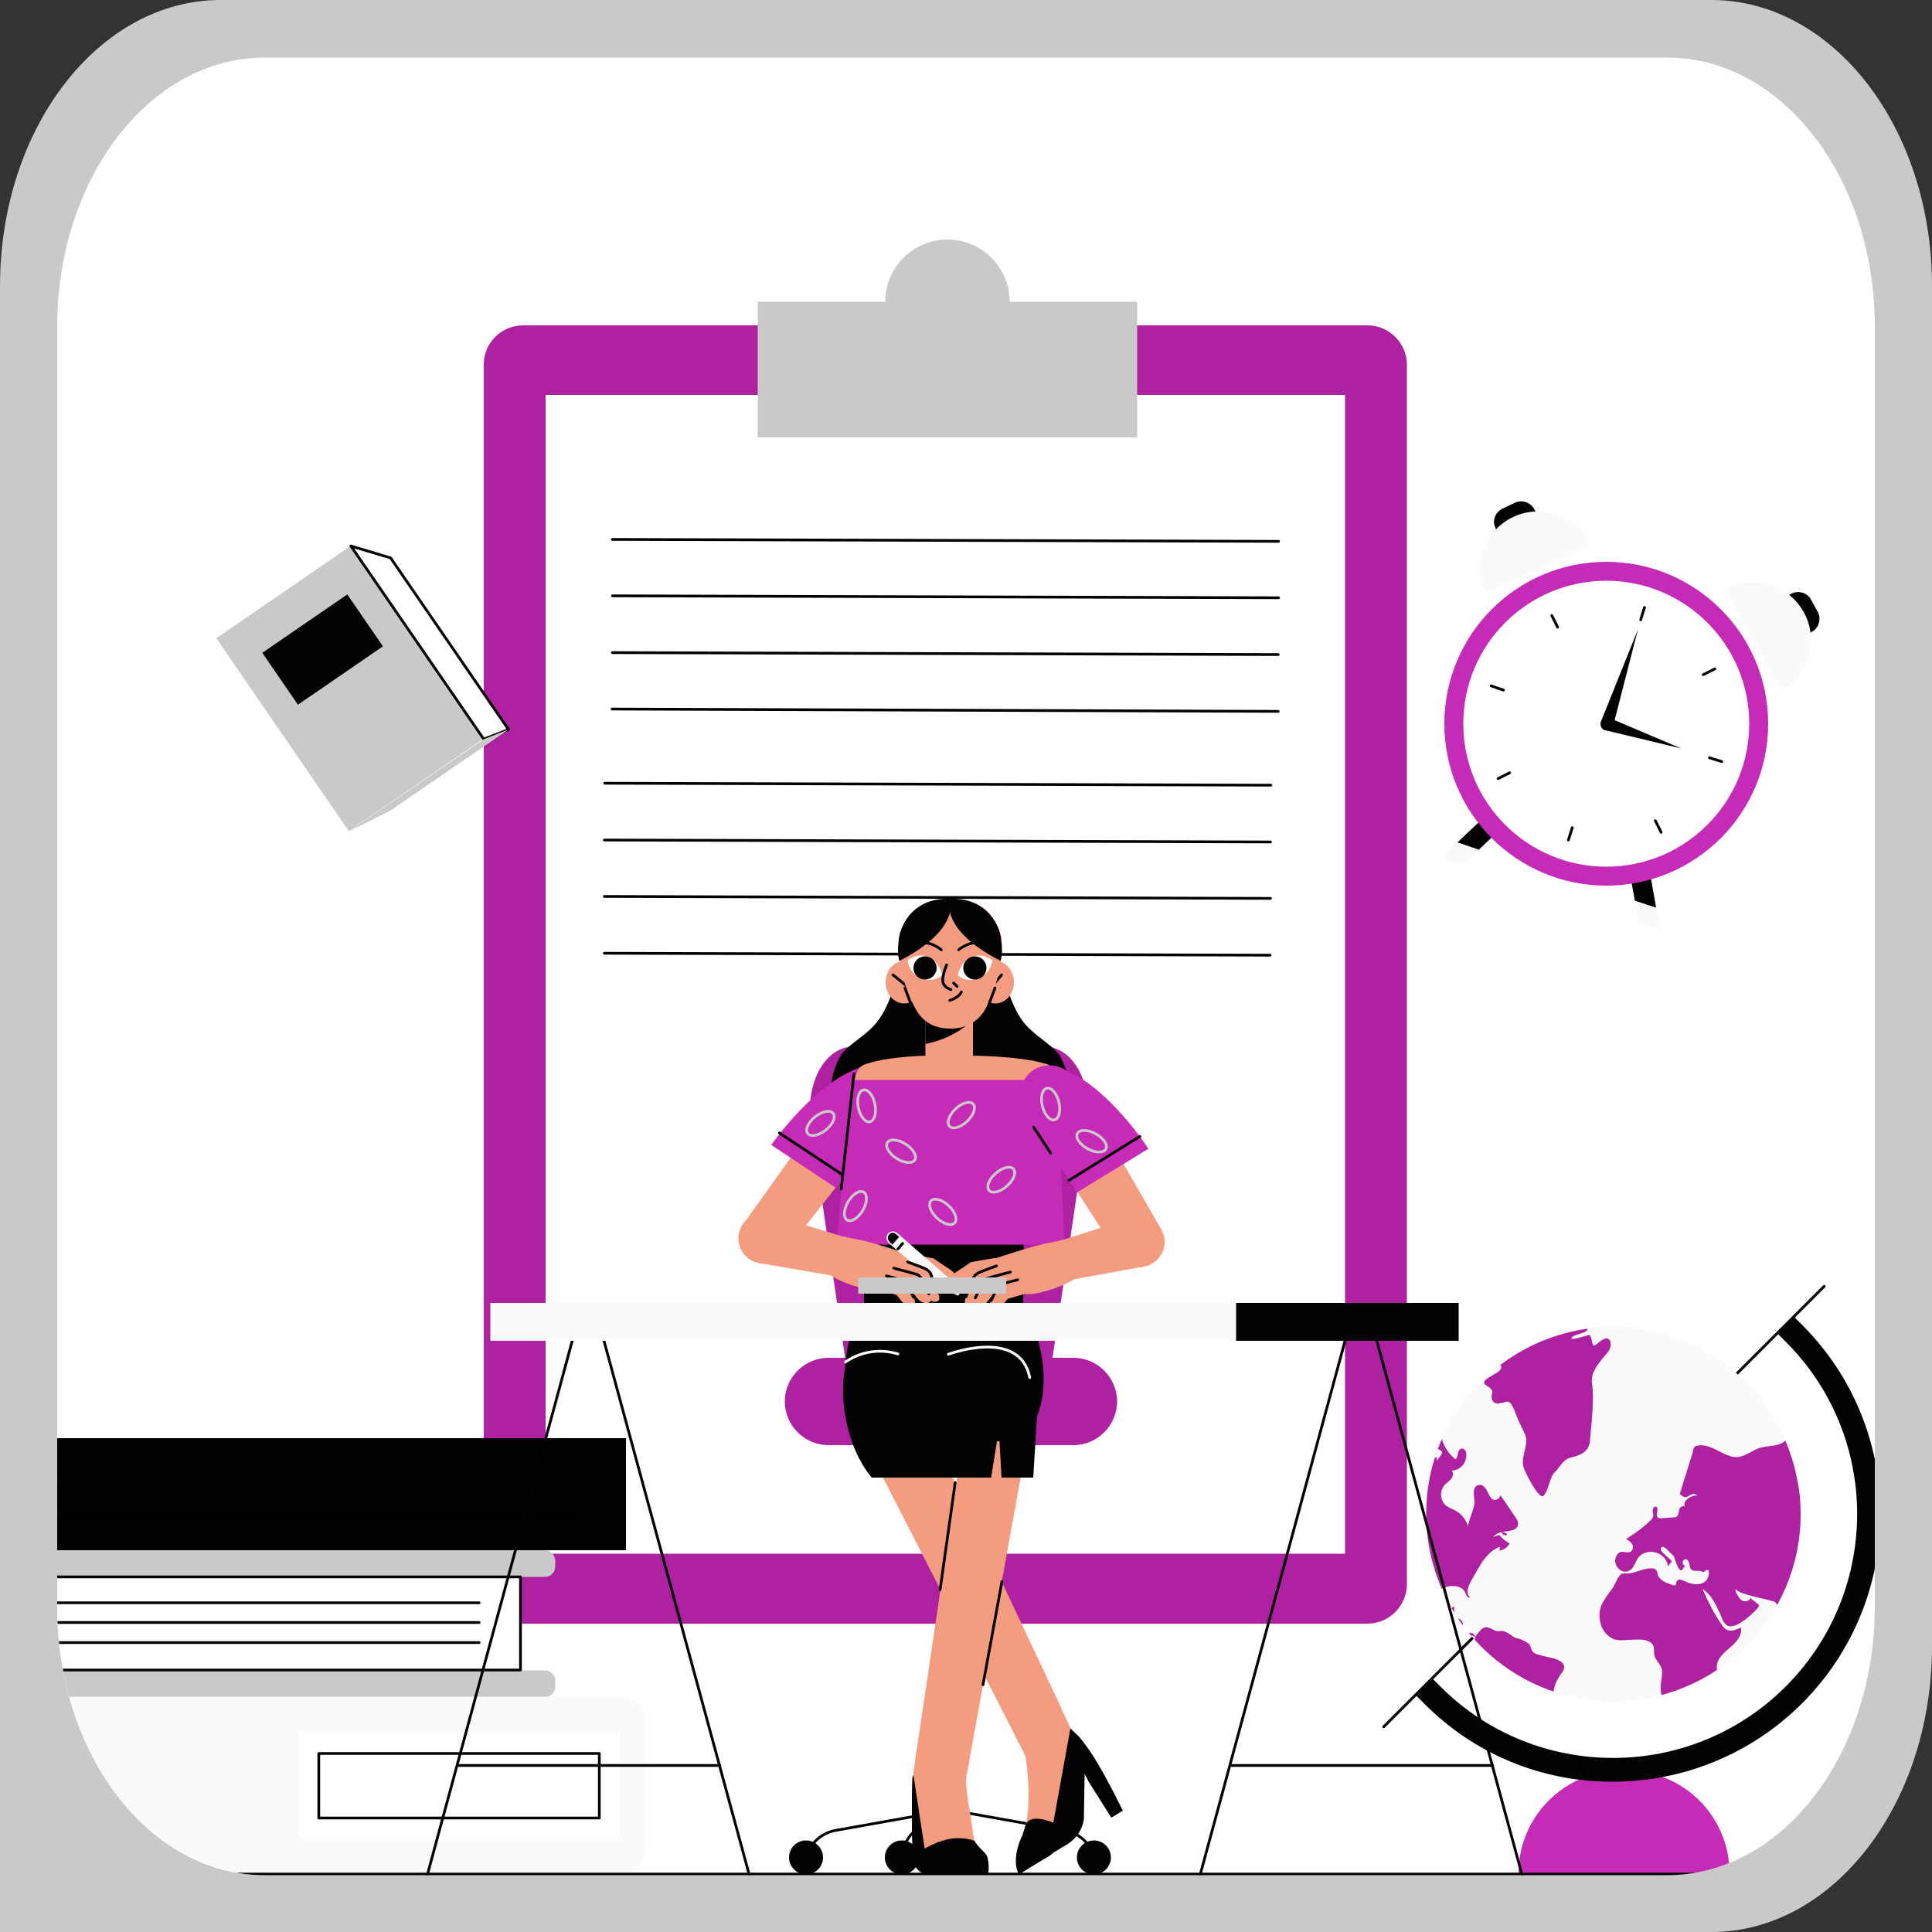 <?xml version="1.0" encoding="utf-8"?>
<!-- Generator: Adobe Illustrator 28.0.0, SVG Export Plug-In . SVG Version: 6.00 Build 0)  -->
<svg version="1.1" id="Layer_1" xmlns="http://www.w3.org/2000/svg" xmlns:xlink="http://www.w3.org/1999/xlink" x="0px" y="0px"
	 viewBox="0 0 500 500" style="enable-background:new 0 0 500 500;" xml:space="preserve">
<rect x="0" y="0" width="500" height="500" fill="#333333" stroke="none"/>
<style type="text/css">
	.st0{fill:#C9C9C9;}
	.st1{fill:#FFFFFF;}
	.st2{fill:none;stroke:#020202;stroke-width:1.7;stroke-linecap:round;stroke-linejoin:round;}
	.st3{clip-path:url(#SVGID_00000090263088733644751320000014621676132256405677_);}
	.st4{fill:#AE21A0;}
	.st5{fill:none;stroke:#020202;stroke-width:0.705;stroke-linecap:round;stroke-linejoin:round;}
	.st6{fill:#FFFFFF;stroke:#020202;stroke-width:0.705;stroke-linecap:round;stroke-linejoin:round;}
	.st7{fill:#FAFAFA;}
	.st8{fill:#020202;}
	.st9{fill:#F49C80;}
	.st10{fill:none;stroke:#FAFAFA;stroke-width:0.705;stroke-linecap:round;stroke-linejoin:round;}
	.st11{fill:#C52BB6;}
	.st12{fill:none;stroke:#C9C9C9;stroke-width:0.705;stroke-linecap:round;stroke-linejoin:round;}
	.st13{fill:none;}
	.st14{fill:#FAFAFA;stroke:#FAFAFA;stroke-width:0.705;stroke-linecap:round;stroke-linejoin:round;}
	.st15{clip-path:url(#SVGID_00000182488413695470042210000017835532099071120059_);}
</style>
<g>
	<path class="st0" d="M442.9,0H57.1C25.6,0,0,33.1,0,74v426h442.9c31.5,0,57.1-33.1,57.1-74V74C500,33.1,474.4,0,442.9,0z"/>
	<path class="st1" d="M431.5,14.9H68.5c-29.7,0-53.7,31.2-53.7,69.6v331.2c0,38.5,24,69.6,53.7,69.6h363c29.7,0,53.7-31.2,53.7-69.6
		V84.5C485.2,46.1,461.2,14.9,431.5,14.9z"/>
</g>
<path class="st1" d="M0,114.3"/>
<path class="st2" d="M0,114.3"/>
<path class="st1" d="M-638.9-399.1"/>
<path class="st2" d="M-638.9-399.1"/>
<g>
	<defs>
		<path id="SVGID_1_" d="M431.5,14.9H68.5c-29.7,0-53.7,31.2-53.7,69.6v331.2c0,38.5,24,69.6,53.7,69.6h363
			c29.7,0,53.7-31.2,53.7-69.6V84.5C485.2,46.1,461.2,14.9,431.5,14.9z"/>
	</defs>
	<clipPath id="SVGID_00000018959786098453550980000002864718775683557048_">
		<use xlink:href="#SVGID_1_"  style="overflow:visible;"/>
	</clipPath>
	<g style="clip-path:url(#SVGID_00000018959786098453550980000002864718775683557048_);">
		<g id="Clipboard">
			<path class="st4" d="M135.4,84.2h218.5c5.6,0,10.2,4.6,10.2,10.2V410c0,5.6-4.6,10.2-10.2,10.2H135.4c-5.6,0-10.2-4.6-10.2-10.2
				V94.3C125.2,88.7,129.8,84.2,135.4,84.2z"/>
			<rect x="141.2" y="102.2" class="st1" width="206.9" height="299.9"/>
			<rect x="196.1" y="78.1" class="st0" width="98.2" height="35.1"/>
			<circle class="st0" cx="245.2" cy="78.1" r="16.1"/>
		</g>
		<line class="st5" x1="156.5" y1="202.7" x2="328.9" y2="203.2"/>
		<line class="st5" x1="156.4" y1="217.4" x2="328.8" y2="217.9"/>
		<line class="st5" x1="156.4" y1="232" x2="328.8" y2="232.5"/>
		<line class="st5" x1="156.4" y1="246.7" x2="328.7" y2="247.2"/>
		<line class="st5" x1="158.5" y1="139.6" x2="330.9" y2="140.1"/>
		<line class="st5" x1="158.5" y1="154.2" x2="330.9" y2="154.7"/>
		<line class="st5" x1="158.5" y1="168.9" x2="330.8" y2="169.4"/>
		<line class="st5" x1="158.4" y1="183.5" x2="330.8" y2="184.1"/>
		<g id="barcode">
			<rect x="-33.8" y="372.2" width="195.8" height="29"/>
			<rect x="-21.4" y="382.8" class="st5" width="171.1" height="7.9"/>
			<path class="st0" d="M143.7,403.9v1.5c0,1.5-1.2,2.7-2.7,2.7H-30.8c-1.5,0-2.7-1.2-2.7-2.7v-1.5c0-1.5,1.2-2.7,2.7-2.7H141
				C142.4,401.2,143.7,402.4,143.7,403.9z"/>
			<path class="st0" d="M143.7,435v1.5c0,1.5-1.2,2.7-2.7,2.7H-30.8c-1.5,0-2.7-1.2-2.7-2.7V435c0-1.5,1.2-2.7,2.7-2.7H141
				C142.4,432.2,143.7,433.5,143.7,435z"/>
			<rect x="-24.5" y="408.1" class="st6" width="159.2" height="24.1"/>
			<line class="st5" x1="124" y1="414.8" x2="-12.7" y2="414.8"/>
			<line class="st5" x1="124" y1="419.9" x2="-12.7" y2="419.9"/>
			<line class="st5" x1="124" y1="425.1" x2="-12.7" y2="425.1"/>
			<path class="st7" d="M-50.8,479.1V445c0-3.2,2.6-5.9,5.9-5.9h205.8c3.2,0,5.9,2.6,5.9,5.9v34.1c0,3.2-2.6,5.9-5.9,5.9H-44.9
				C-48.2,485-50.8,482.4-50.8,479.1z"/>
			<rect x="77.3" y="448.2" class="st1" width="82.9" height="27.8"/>
			<rect x="82.5" y="453.8" class="st5" width="72.6" height="16.7"/>
		</g>
		<path class="st4" d="M214.4,351.4h63.4c6.2,0,11.3,5.1,11.3,11.3v0c0,6.2-5.1,11.3-11.3,11.3h-63.4c-6.2,0-11.3-5.1-11.3-11.3v0
			C203.1,356.5,208.2,351.4,214.4,351.4z"/>
		<path class="st4" d="M261.3,364.5h-31.4c-5.1,0-9.9-4.2-10.7-9.8l-9.3-63.3c-1.6-10.9,3.4-20.6,11.3-20.6H270
			c7.9,0,12.9,9.6,11.3,20.6l-9.4,63.3C271.1,360.3,266.4,364.5,261.3,364.5z"/>
		<line class="st5" x1="245.5" y1="367.2" x2="245.9" y2="468.2"/>
		<path class="st5" d="M208.1,483.5L208.1,483.5c0-4.8,3.5-9,8.2-9.8l30.2-5.4"/>
		<path class="st5" d="M283.7,483.5L283.7,483.5c0-4.8-3.5-9-8.2-9.8l-30.2-5.4"/>
		<path class="st5" d="M233.4,483.5v-2.3c0-3.7,2.1-7.1,5.4-8.8l7.8-4.1"/>
		<circle class="st8" cx="208.6" cy="480.7" r="4.4"/>
		<circle class="st8" cx="233.4" cy="480.7" r="4.4"/>
		<circle class="st8" cx="283.1" cy="480.7" r="4.4"/>
		<g id="Artwork_508">
			<path class="st8" d="M274.6,273.8c-1.5-2.9-5.4-4.7-8.8-8.2c-3.7-3.9-5.3-10.6-5.3-10.6c-0.9-7.2-7.8-10.4-14.3-10.6l0,0h-0.3
				h-0.2l0,0c-6.5,0.3-13.4,3.4-14.3,10.6c0,0-1.6,6.7-5.4,10.6c-3.4,3.5-7.4,5.3-8.8,8.2c-6.2,12.2,3.2,18.9,10.2,20.2
				c5,0.9,11.4,1.4,18.6,1.3c7.1,0.1,13.5-0.4,18.6-1.3C271.4,292.8,280.9,286,274.6,273.8z"/>
			<circle id="C" class="st9" cx="245.7" cy="273.6" r="6.1"/>
			<rect x="239.5" y="258.1" class="st9" width="12.3" height="15.5"/>
			<path class="st8" d="M251.8,263.8c0,0-3.8,4.6-12.3,6.4v-12.1h12.3V263.8z"/>
			<ellipse class="st9" cx="257.6" cy="254.2" rx="4.8" ry="5.5"/>
			<line class="st5" x1="259.2" y1="252.3" x2="256.3" y2="255.7"/>
			<ellipse class="st9" cx="234" cy="254.2" rx="4.8" ry="5.5"/>
			<line class="st5" x1="231.1" y1="252.3" x2="235.3" y2="255.7"/>
			<path class="st9" d="M259.3,246.2c0,0,0,0.2,0,0.6c-0.1,0.7-0.2,1.3-0.3,1.9c-0.2,0.9-0.4,1.9-0.6,3.1c-0.4,2.8-2.2,7-3.2,9
				c-1.7,3.2-4.7,5.4-9.2,5.4c-4.7,0-7.5-2.1-9.2-5.4c-1.1-2-2.9-6.3-3.3-9c-0.3-2.2-0.8-4.1-0.9-5c0-0.4,0-0.6,0-0.6
				c0-1.2,0.1-2.5,0.3-3.7c0.1-0.6,0.3-1.3,0.5-1.9c0.8-2,3.6-8.2,12.6-8c9.1-0.2,11.8,6,12.6,8c0.2,0.6,0.4,1.2,0.5,1.9
				C259.2,243.7,259.3,245,259.3,246.2z"/>
			<path class="st8" d="M259.3,246.2c0,0,0,0.2,0,0.6c-0.1,0.7-0.2,1.3-0.3,1.9c-16.4-8.4-13.1-16.1-13.1-16.1
				c9.1-0.2,11.8,6,12.6,8c0.2,0.6,0.4,1.2,0.5,1.9C259.2,243.7,259.3,245,259.3,246.2z"/>
			<path class="st8" d="M232.4,246.2c0,0,0,0.2,0,0.6c0.1,0.7,0.2,1.3,0.3,1.9c16.4-8.4,13.1-16.1,13.1-16.1c-9.1-0.2-11.8,6-12.6,8
				c-0.2,0.6-0.4,1.2-0.5,1.9C232.5,243.7,232.4,245,232.4,246.2z"/>
			<line class="st5" x1="235.7" y1="259.7" x2="234.2" y2="255.7"/>
			<line class="st5" x1="256" y1="259.7" x2="257.5" y2="255.7"/>
			<path class="st5" d="M245.8,258.9c0,0,2.4-0.7,3-2.2"/>
			<path class="st1" d="M247.9,252.4c0,0,0.5-3.4,3.4-4.7s5.5,0.8,5.5,0.8s-0.2,3.4-3.5,4.6C251.5,254,249.4,253.7,247.9,252.4z"/>
			<circle class="st8" cx="252.3" cy="250.5" r="3"/>
			<path class="st1" d="M243.8,252.4c0,0-0.5-3.4-3.4-4.7s-5.5,0.8-5.5,0.8s0.2,3.4,3.5,4.6C240.2,254,242.3,253.7,243.8,252.4z"/>
			<circle class="st8" cx="239.4" cy="250.5" r="3"/>
			<path class="st5" d="M245,249.7c0,0-1.2,2.7-1,4.3s2.1,2.1,2.1,2.1"/>
			<line class="st5" x1="246.8" y1="254.4" x2="247.7" y2="255.3"/>
			<path class="st5" d="M248.1,245.8c0,0,4.5-3.9,8.6-0.4"/>
			<path class="st5" d="M243.6,245.8c0,0-4.5-3.9-8.6-0.4"/>
		</g>
		<circle id="dqw" class="st9" cx="271.1" cy="450.7" r="6.8"/>
		<polygon class="st9" points="221.2,368.1 261.3,446.4 263.1,450 265.3,454.2 277.5,448.3 275.5,444 273.9,440.4 236.3,360.8 		"/>
		<circle id="C-2" class="st9" cx="228.8" cy="364.5" r="8.4"/>
		<circle id="C-3" class="st9" cx="271.1" cy="450.7" r="6.8"/>
		<path class="st9" d="M265.4,454.5l11.6-7.1l-1,27c-6.3-2.5-10.4-2.1-10.6-1.8C267.2,465.2,265.4,454.5,265.4,454.5z"/>
		<path class="st8" d="M283.2,454.9c-1.2-1.9-2.5-3.7-3.9-5.4l-2.3-2.2v0.1l-4.4,24.3c-6.3-2.5-7,0.3-7.2,0.6l0,0
			c-0.2,0.8-0.4,1.5-0.7,2.2l6.7,5.7l4.8-2.9c2.3-1.4,3.9-3.8,4.3-6.4l0.2-11.8l1.1,2.1l5.8,9.2l3-1.8
			C290.6,468.7,286.8,460.7,283.2,454.9z"/>
		<path class="st8" d="M271.5,480.3l-7.8,4.8c0,0-2.4-3.5,1.1-10.6L271.5,480.3z"/>
		<circle id="C-4" class="st8" cx="269" cy="476.5" r="4.6"/>
		<circle id="dwdq" class="st9" cx="243.2" cy="459.6" r="6.8"/>
		<polygon class="st9" points="267.1,366.1 251.4,452.6 250.7,456.6 249.8,461.2 236.4,459.1 237,454.4 237.6,450.5 250.5,363.5 		
			"/>
		<circle id="C-5" class="st9" cx="258.8" cy="364.8" r="8.4"/>
		<line class="st5" x1="243.3" y1="411.4" x2="247.2" y2="383.7"/>
		<line class="st5" x1="259.3" y1="409.3" x2="254.4" y2="436"/>
		<circle id="C-6" class="st9" cx="243.2" cy="459.6" r="6.8"/>
		<path class="st9" d="M236.3,459.8l13.6-0.4c0.1,3.1,0.5,6.3,1.1,9.4c0,0,1,7.1,1.2,7.7c-8.1-0.1-13.4,3.6-13.4,3.6L236.3,459.8"/>
		<path class="st8" d="M255.7,485.1h-15.3c-1.7,0-3.2-1-3.7-2.6c-0.7-2.1-0.7-7.1-0.7-14c0-4.6,0-5.4,0.1-8.1c0-0.4,0.1-0.7,0.3-1
			l0,0l2.9,19c4-2.2,8.1-3.6,12.9-2c0.8,1.6,2.9,3,3.3,4.1C255.9,482,256,483.6,255.7,485.1z"/>
		<circle id="C-7" class="st8" cx="244.3" cy="338.8" r="20.6"/>
		<path class="st8" d="M223.7,337.6h41.2c0,0,8.8,14.9,3.5,29c-1.3,3.5-4.1,6.5-6.5,6.4h-33.7c-2.4,0-7.1,1.7-8.7-6.3
			C217.9,359,217.8,346.8,223.7,337.6z"/>
		<path class="st8" d="M218.6,354.7c-1.3,6.9,0.2,19.5,7,27.7h30.9l2-12.4l0.7,12.4h8.2l1.7-27.7H218.6z"/>
		<path class="st10" d="M245.4,350.5c0,0,18.5-7,21.1,6"/>
		<path class="st10" d="M218.8,352.5c4-2.8,9-3.5,13.6-2.1"/>
		<polygon class="st9" points="231.9,287.5 203.4,323.7 193,315.9 219.8,278.4 		"/>
		<circle id="C-8" class="st11" cx="225.9" cy="283" r="7.6"/>
		<path class="st11" d="M216.3,307.4l-16.7-11.1c0.5-0.7,10.8-15.3,22.1-19.7l10.9,9.7L216.3,307.4z"/>
		<line class="st5" x1="201.7" y1="293.2" x2="218.6" y2="304.4"/>
		
			<ellipse id="C-9" transform="matrix(0.783 -0.622 0.622 0.783 -134.835 195.013)" class="st12" cx="212.3" cy="290.9" rx="4.2" ry="2.2"/>
		<polygon class="st8" points="264.8,337.4 265,313.9 223.6,313.9 223.6,337.4 		"/>
		<circle id="C-10" class="st13" cx="244.3" cy="338.8" r="20.6"/>
		<path class="st11" d="M275.5,322.1h-59l3.4-39.9c0-0.9,0.3-1.9,0.7-2.7c0.8-1.8,2.4-3.2,4.3-3.9c6.1-2,37.6-2.4,44.5-0.3
			c2,0.6,3.2,2.3,3.8,4.2c0.3,0.9,0.4,1.8,0.5,2.7L275.5,322.1z"/>
		<line class="st5" x1="217.7" y1="307.7" x2="221" y2="277.9"/>
		<path class="st9" d="M273.2,279.5h-52c0.6-2.7,1.2-3.6,3.1-4.2c6.1-2,15.8-2.1,15.8-2.1H251c0,0,13.1,0,19.9,2.2
			C272.9,276,272.5,277.7,273.2,279.5z"/>
		<g id="C-11">
			
				<ellipse transform="matrix(0.508 -0.862 0.862 0.508 -160.017 344.263)" class="st12" cx="221.2" cy="312.1" rx="4.2" ry="2.2"/>
			
				<ellipse transform="matrix(0.537 -0.844 0.844 0.537 -143.402 334.705)" class="st12" cx="233.1" cy="297.9" rx="2.2" ry="4.2"/>
			
				<ellipse transform="matrix(0.726 -0.688 0.688 0.726 -130.257 250.247)" class="st12" cx="248.7" cy="288.5" rx="4.2" ry="2.2"/>
			
				<ellipse transform="matrix(0.682 -0.731 0.731 0.682 -151.719 278.191)" class="st12" cx="244.1" cy="313.6" rx="2.2" ry="4.2"/>
			
				<ellipse transform="matrix(0.75 -0.662 0.662 0.75 -137.293 247.718)" class="st12" cx="259" cy="305.4" rx="4.2" ry="2.2"/>
			
				<ellipse transform="matrix(0.98 -0.198 0.198 0.98 -52.138 49.919)" class="st12" cx="224.2" cy="286.4" rx="2.2" ry="4.2"/>
		</g>
		<polygon class="st9" points="278.2,279.4 300.6,318.3 289.3,324.7 265.2,287.3 		"/>
		<circle id="C-12" class="st11" cx="271.6" cy="283.3" r="7.6"/>
		<path class="st11" d="M278.7,308.6l18.5-11.3c-0.5-0.8-10.2-15.6-21.4-20.3l-11.3,9.6L278.7,308.6z"/>
		<line class="st5" x1="271.9" y1="298.4" x2="267.5" y2="291.7"/>
		<line class="st5" x1="295" y1="294.1" x2="276.6" y2="305.5"/>
		
			<ellipse id="C-13" transform="matrix(0.972 -0.237 0.237 0.972 -59.906 72.414)" class="st12" cx="271.7" cy="285.7" rx="2.2" ry="4.2"/>
		
			<ellipse id="C-14" transform="matrix(0.482 -0.876 0.876 0.482 -112.651 400.433)" class="st12" cx="282.6" cy="295.6" rx="2.2" ry="4.2"/>
		<polygon class="st9" points="198.6,314.1 218.4,320.1 215.8,330.2 196.6,326.9 		"/>
		<circle id="C-15" class="st9" cx="197.6" cy="320.5" r="6.5"/>
		<path class="st8" d="M238.8,331.7c-1.3,1.4-2.8,0.4-4.8-1.9c-0.3-0.3-0.5-0.5-0.7-0.7l3.1-2.7
			C238.1,328.3,239.7,330.7,238.8,331.7z"/>
		<circle id="C-16" class="st8" cx="234.8" cy="327.6" r="2.1"/>
		<circle id="C-17" class="st8" cx="230.9" cy="326.5" r="2.1"/>
		<path class="st8" d="M235.5,325.7l-1.3,3.9c-2.3-0.7-3.8-1.1-3.8-1.1l0.9-4C231.3,324.5,233.4,325,235.5,325.7z"/>
		<g id="C-18">
			<circle class="st9" cx="235.1" cy="326.6" r="2"/>
		</g>
		<path class="st9" d="M218.3,320c3.4,0.9,3.6,0.2,16.8,4.6c-0.3,0.7-0.4,0.9-0.7,1.6l-2.9,6.2c-0.4,0.8-1.2,1.3-2,1.4
			c-1.2,0.1-3.1,0.2-4.4,0c-4.4-0.8-8.7-2.6-10.6-4.1L218.3,320z"/>
		<circle id="C-19" class="st9" cx="216.9" cy="325.1" r="5.2"/>
		<g id="C-20">
			<circle class="st9" cx="240.9" cy="327.6" r="2"/>
		</g>
		<path class="st9" d="M245.8,328.5c0.3,0.2,1.7,1,1,2c-0.5,0.7-1.8,1-3.2,0.5c-0.7-0.3-3.4-1.4-3.5-1.5c0-0.1,1.9-3.5,1.9-3.5
			S244.6,327.7,245.8,328.5z"/>
		<g id="C-21">
			<circle class="st9" cx="235.1" cy="326.6" r="1.1"/>
		</g>
		<path class="st9" d="M240.6,329.6l-5.8-1l0.7-4c0,0,5.5,0.9,6.1,1.1L240.6,329.6z"/>
		<g id="pen">
			<path class="st14" d="M230.1,319.5c-0.5,0.5-0.4,1.4,0.1,1.9c0,0,0,0,0,0l13.5,11.7l1.7-2L232,319.4
				C231.4,318.9,230.6,318.9,230.1,319.5z"/>
			<path class="st8" d="M230.1,319.5c-0.5,0.5-0.4,1.4,0.1,1.9c0,0,0,0,0,0l0.8,0.7l1.7-2l-0.8-0.7
				C231.4,318.9,230.6,318.9,230.1,319.5z"/>
			<polygon class="st8" points="245.5,331.1 244.9,331.8 243.7,333.1 246,334.1 247.9,334.9 246.8,333.2 			"/>
			<polygon class="st14" points="246.8,333.2 246,334.1 247.9,334.9 			"/>
			<line class="st5" x1="232.4" y1="323.2" x2="233.6" y2="321.8"/>
		</g>
		<circle id="C-22" class="st9" cx="239" cy="330.4" r="2"/>
		<path class="st5" d="M240.4,331.8c0.8-0.8,0.8-2.1,0-2.8c-0.8-0.8-2.1-0.8-2.8,0"/>
		<path class="st9" d="M242.8,334.6c0.1,0.4,0.8,1.8-0.3,2.2c-0.9,0.3-2-0.2-2.9-1.5c-0.4-0.6-2.3-3.8-2.4-3.9l3.6-1.8
			C240.8,329.6,242.3,333.2,242.8,334.6z"/>
		<path class="st5" d="M240.8,329.6c0,0,1.5,3.6,2,5"/>
		<circle id="C-23" class="st9" cx="233" cy="328" r="2"/>
		<path class="st9" d="M238.2,332.2l-6-2.4l1.5-3.7c0,0,5.6,2.1,6.1,2.4L238.2,332.2z"/>
		<path class="st5" d="M234.9,326.6c0,0,4.4,1.6,4.9,1.9"/>
		<circle id="C-24" class="st9" cx="236.5" cy="331.7" r="2"/>
		<path class="st5" d="M238.1,333c0.7-0.8,0.6-2.1-0.2-2.8c-0.8-0.7-2.1-0.6-2.8,0.2c0,0-0.1,0.1-0.1,0.1"/>
		<path class="st9" d="M240.4,334.9c0.2,0.4,1,1.7,0,2.2c-0.8,0.4-2.1,0-3-1.1c-0.5-0.6-2.4-3-2.4-3l3.3-2.2
			C238.3,330.8,239.8,333.6,240.4,334.9z"/>
		<path class="st5" d="M238.3,330.8c0,0,1.5,2.8,2.1,4.1"/>
		<circle id="C-25" class="st9" cx="230.8" cy="330.2" r="2"/>
		<path class="st9" d="M236,333.7l-5.8-1.6l1-3.9c0,0,5.5,1.4,6.1,1.7L236,333.7z"/>
		<path class="st5" d="M231.3,328.2c0,0,5.5,1.4,6.1,1.7"/>
		<circle id="C-26" class="st9" cx="233.1" cy="333.3" r="2"/>
		<path class="st5" d="M234.7,334.6c0.6-0.9,0.4-2.2-0.5-2.8c-0.8-0.6-2-0.4-2.7,0.3"/>
		<path class="st9" d="M236.3,335.6c0.2,0.4,1,1.7,0,2.2c-0.8,0.4-2.1,0-3-1.1c-0.5-0.6-1.7-2.1-1.7-2.1l3.4-2.1
			C235,332.5,235.7,334.3,236.3,335.6z"/>
		<path class="st5" d="M235,332.6c0,0,0.7,1.8,1.4,3.1"/>
		<circle id="C-27" class="st9" cx="229" cy="332.2" r="2"/>
		<path class="st9" d="M232.6,335.3l-4.1-1.2l1-3.9c0,0,3.9,1,4.5,1.2L232.6,335.3z"/>
		<path class="st5" d="M229.4,330.2c0,0,3.9,1,4.5,1.2"/>
		<polygon class="st9" points="293.9,314.9 274,321.2 276.7,331.3 295.9,327.8 		"/>
		<circle id="C-28" class="st9" cx="294.9" cy="321.4" r="6.5"/>
		<path class="st8" d="M254,332.7c1.3,1.4,2.8,0.4,4.8-1.9c0.3-0.3,0.5-0.5,0.7-0.7l-3.1-2.7C254.7,329.3,253.1,331.7,254,332.7z"/>
		<circle id="C-29" class="st8" cx="258" cy="328.6" r="2.1"/>
		<circle id="C-30" class="st8" cx="261.9" cy="327.5" r="2.1"/>
		<path class="st8" d="M257.3,326.7l1.3,3.9c2.3-0.7,3.8-1.1,3.8-1.1l-0.9-4C261.5,325.5,259.4,326,257.3,326.7z"/>
		<g id="C-31">
			<circle class="st9" cx="257.7" cy="327.6" r="2"/>
		</g>
		<path class="st9" d="M274.6,321c-3.4,0.9-3.6,0.2-16.8,4.6c0.2,0.5,0.4,1.1,0.7,1.6l2.9,6.2c0.4,0.8,1.2,1.3,2,1.4
			c1.3,0.1,3.1,0.2,4.4,0c4.4-0.8,8.7-2.6,10.6-4.1L274.6,321z"/>
		<circle id="C-32" class="st9" cx="275.9" cy="326.1" r="5.2"/>
		<g id="C-33">
			<circle class="st9" cx="251.9" cy="328.6" r="2"/>
		</g>
		<path class="st9" d="M247,329.5c-0.3,0.2-1.7,1-1,2c0.5,0.7,1.8,1,3.2,0.5c0.7-0.3,3.4-1.4,3.5-1.5c0-0.1-1.9-3.5-1.9-3.5
			S248.2,328.7,247,329.5z"/>
		<g id="C-34">
			<circle class="st9" cx="257.7" cy="327.6" r="1.1"/>
		</g>
		<path class="st9" d="M252.2,330.6l5.8-1l-0.7-4c0,0-5.5,0.9-6.1,1.1L252.2,330.6z"/>
		<circle id="C-35" class="st9" cx="253.8" cy="331.3" r="2"/>
		<path class="st5" d="M252.4,332.8c-0.8-0.8-0.8-2.1,0-2.8c0.8-0.8,2.1-0.8,2.8,0"/>
		<path class="st9" d="M250,335.6c-0.1,0.4-0.8,1.8,0.3,2.2c0.9,0.3,2-0.2,2.9-1.5c0.4-0.6,2.3-3.8,2.4-3.9l-3.6-1.8
			C252,330.6,250.5,334.2,250,335.6z"/>
		<path class="st5" d="M252,330.6c0,0-1.5,3.6-2,5"/>
		<circle id="C-36" class="st9" cx="259.8" cy="329" r="2"/>
		<path class="st9" d="M254.6,333.2l6-2.4l-1.5-3.7c0,0-5.6,2.1-6.1,2.4L254.6,333.2z"/>
		<path class="st5" d="M257.9,327.6c0,0-4.4,1.6-4.9,1.9"/>
		<circle id="C-37" class="st9" cx="256.3" cy="332.7" r="2"/>
		<path class="st5" d="M254.7,334c-0.7-0.8-0.6-2.1,0.2-2.8c0.8-0.7,2.1-0.6,2.8,0.2c0,0,0.1,0.1,0.1,0.1"/>
		<path class="st9" d="M252.4,335.9c-0.2,0.4-1,1.7,0,2.2c0.8,0.4,2.1,0,3-1.1c0.5-0.6,2.4-3,2.4-3l-3.3-2.2
			C254.5,331.8,253,334.6,252.4,335.9z"/>
		<path class="st5" d="M254.5,331.8c0,0-1.5,2.8-2.1,4.1"/>
		<circle id="C-38" class="st9" cx="262" cy="331.2" r="2"/>
		<path class="st9" d="M256.8,334.7l5.8-1.6l-1-3.9c0,0-5.5,1.4-6.1,1.7L256.8,334.7z"/>
		<path class="st5" d="M261.5,329.2c0,0-5.5,1.4-6.1,1.7"/>
		<circle id="C-39" class="st9" cx="259.7" cy="334.3" r="2"/>
		<path class="st5" d="M258.1,335.6c-0.6-0.9-0.4-2.2,0.5-2.8c0.8-0.6,2-0.4,2.7,0.3"/>
		<path class="st9" d="M256.5,336.6c-0.2,0.4-1,1.7,0,2.2c0.8,0.4,2.1,0,3-1.1c0.5-0.6,1.7-2.1,1.7-2.1l-3.4-2.1
			C257.9,333.5,257.1,335.3,256.5,336.6z"/>
		<path class="st5" d="M257.9,333.5c0,0-0.7,1.8-1.4,3.1"/>
		<circle id="C-40" class="st9" cx="263.8" cy="333.2" r="2"/>
		<path class="st9" d="M260.2,336.3l4.1-1.2l-1-3.9c0,0-3.9,1-4.5,1.2L260.2,336.3z"/>
		<path class="st5" d="M263.4,331.2c0,0-3.9,1-4.5,1.2"/>
		<rect x="222.1" y="330.6" class="st0" width="38.3" height="4.2"/>
		<g id="globe_map">
			<line class="st5" x1="358.1" y1="446.9" x2="472.1" y2="332.9"/>
			<path class="st11" d="M419.6,458.2h1.4c14.7,0,26.6,11.9,26.6,26.6l0,0l0,0H393l0,0l0,0C393,470.1,404.9,458.2,419.6,458.2z"/>
			<path class="st8" d="M417.4,461.1c-18.4,0.1-36-7.2-48.9-20.3l-2.1-2.1l4.3-4.3l2.1,2.1c24.6,24.6,64.7,24.6,89.3,0
				c24.7-24.7,24.7-64.7,0-89.3c0,0,0,0,0,0l-2.1-2.1l4.3-4.3l2.1,2.1c27,27,27,70.8,0,97.9C453.4,453.8,435.8,461.1,417.4,461.1
				L417.4,461.1z"/>
			<g id="Globe_Map-2">
				<g id="Globe_Map-3">
					<path class="st7" d="M466,391.9c0,26.8-21.8,48.4-48.5,48.4c-26.8,0-48.4-21.8-48.4-48.5c0-26.8,21.8-48.4,48.5-48.4
						c23.4,0,43.5,16.9,47.6,40l0,0C465.8,386.2,466,389,466,391.9z"/>
					<g>
						<defs>
							<path id="SVGID_00000007386985386562338960000011586753768336893830_" d="M466,391.9c0,26.8-21.8,48.4-48.5,48.4
								c-26.8,0-48.4-21.8-48.4-48.5c0-26.8,21.8-48.4,48.5-48.4c23.4,0,43.5,16.9,47.6,40l0,0C465.8,386.2,466,389,466,391.9z"/>
						</defs>
						<clipPath id="SVGID_00000092427062256029374740000015234213084536115384_">
							<use xlink:href="#SVGID_00000007386985386562338960000011586753768336893830_"  style="overflow:visible;"/>
						</clipPath>
						<g style="clip-path:url(#SVGID_00000092427062256029374740000015234213084536115384_);">
							<g id="map">
								<polygon class="st4" points="504.9,398.9 504.7,399.1 505.1,399 								"/>
								<path class="st4" d="M499.9,433.3c0.4,0.3,0.3,1.5,0.7,1.8c0.5,0.4,0.8,1,0.9,1.7c0.1,0.7,0.9,1.4,1.5,2.1
									c0.7,0.8,1.4,1.7,2,2.6c0.3,0.6,1,2.3,0.3,3.7c-0.7,1.4-1.4,2.9-1.5,3.6s-0.2,0.9-0.9,1c-0.8,0.2-1.6,0.3-2.4,0.4
									c-1.2-0.1-2.3-0.8-2.8-1.8c-0.6-1.2-0.6-1.6-0.9-1.3c-0.3,0.3-0.7,1.3-1.2,0.2c-0.5-1.2-2-2.3-4-1.2c-2,1.1-1.6,1-2.4,1.1
									c-0.9,0.1-1.6,0-2.3,0.5c-0.8,0.5-1.9-0.1-1.8-0.6s0.2-2.2-0.6-3.8c-0.8-1.6-0.5-1.4-0.4-2c0.1-0.7-0.1-1.2,0.6-1.5
									c0.9-0.4,1.8-0.8,2.8-1.1c0.8-0.2,1.4-0.8,1.4-1.2c0-0.5,0-0.7,0.4-0.8c0.4-0.1,1.2-0.8,1.7-1.2c0.3-0.3,0.8-0.3,1.2,0
									c0.2,0.2,0.5,0.6,0.7,0.2c0.2-0.4,0.5-1.2,1-1.4c0.6-0.2,3-0.3,2.9,0.1c-0.1,0.4-0.8,1-0.6,1.2c0.6,0.6,1.4,1.2,2.1,1.7
									c0.2,0,1,0.2,1-0.8c0-0.9,0.1-1.8,0.2-2.7C499.5,433.4,499.8,433.2,499.9,433.3z"/>
								<path class="st4" d="M501.2,451.6c-0.3,0-0.2,0.4-0.1,0.7c0.2,0.6,0.2,1.2,0.6,1.2c0.5,0,1.2-0.6,1.1-1.2s-0.3-0.5-0.8-0.5
									C501.8,451.8,501.5,451.6,501.2,451.6z"/>
								<path class="st4" d="M386,421.5c0.6,0.3,1,0.8,2.4,0.6s3.1,1.6,3.9,1.8c0.8,0.1,3.4,1.1,3.7,2s0.5,1.8,1.7,2.2
									c1.2,0.4,4.1,1,4.8,1.2c0.7,0.3,3.3,1.2,1.9,3.3c-1.4,2.1-1.7,2.4-2.2,4.4c-0.4,2-0.4,2.8-2.8,3.8s-1.9,2-2.7,3.4
									c-0.8,1.3-1.7,2.9-2.5,3.3s-1,2-1.8,2.4c-0.8,0.5-1.6-0.1-2.1,1c-0.9,2.2-1.7,2.9-2,3.5c-0.4,0.6-1,0.7-0.6,1.5
									c0.3,0.8,0.5,1.1-0.2,2c-0.7,0.8-1,3.3-0.3,3.8c0.7,0.6,2.1,1.6,0.8,1.7s-4.9-0.8-5-3.5c-0.1-2.7,0.5-9.2,1.3-12
									c0.8-2.8,2.7-9.8,0.1-11.3c-2.6-1.5-3.6-5-4.1-5.5s-0.4-1.7-0.4-2.2s0.1-1.8,0.7-2.1c0.8-0.5,1.2-1.4,1.1-2.4
									c-0.1-1,0.9-1.8,1.2-2.2s1-1.1,1.8-1.1C385,421.2,385.5,421.3,386,421.5z"/>
								<path class="st4" d="M391.4,460c-0.3-0.2-0.7-0.1-0.9,0.2c-0.1,0.1-0.1,0.3-0.1,0.5c0.6,0.4,1.4,0.4,2-0.1
									c0.2-0.1,0.2-0.3,0.2-0.5c-0.1-0.2-0.3-0.3-0.5-0.3c-0.2,0-0.4,0-0.6,0L391.4,460z"/>
								<path class="st4" d="M434.8,386.4c0,0.5,0.6,0.8,1,1c1.1,0.5,2.2-1.8,3.6-0.2c-0.5-0.7-4.4,0.9-3.3,2.8
									c-0.3-0.6-1.3,0-1.5,0.6s-0.1,1.5-0.7,1.9c-0.3,0.2-0.6,0.2-0.9,0.2l-2.9,0.2c-0.4,0.1-0.8,0-1.1-0.2
									c-0.7-0.7,0.5-2.3-0.4-2.8c-0.5-0.1-0.9,0.5-0.9,1.1s0.3,1.1,0.1,1.6c-0.1,0.3-0.3,0.6-0.6,0.8c-1.9,1.9-4.1,3.5-6.4,4.9
									c0.7,0.3,1.3,0.8,1.7,1.5c0.3,0.7,0,1.7-0.8,1.9c-0.7,0.2-1.4-0.2-2.1-0.1c-0.9,0.1-1.5,1.2-1.6,2.1
									c-0.1,1.8,1.7,3.6,3.4,2.9c1.1-0.4,1.6-1.6,2.1-2.7c1.8-3.7,7.6-2.7,8.2,1.5l1-1.4l-2.4-2.2c-0.5-0.5-0.8-1.3,0-1.5
									c0.4-0.1,1.7,1.3,2,1.6c0.3,0.2,0.6,0.6,0.9,0.9c0.2,0.4,1.1,3.9,2,3.6c0.1,0,0.1-0.1,0.1-0.1l0.8-1.1
									c-0.7-0.1-0.8-1.2-0.3-1.5c1.3-0.8,1.4,1.4,1.6,2c0.6,1.4,2,0.5,3,1c0.4,0.3,0.5,0.2,0.8-0.1c1.5-1.1,1.1,1.1,0.7,1.9
									c-1,2-3.9,1.7-5.7,0.8c-0.4-0.2-0.9-0.4-1.3-0.5c-0.5-0.1-0.9,0.2-1.1,0.7c0,0.2,0,0.4-0.1,0.6c-0.2,0.3-0.5,0.2-0.8,0.1
									c-1.6-0.5-3.5-1.2-3.9-2.8c0-0.4-0.2-0.8-0.4-1.1c-0.3-0.3-0.7-0.4-1-0.4c-2.4-0.2-4.6,1.5-6.9,1.3c-0.3-0.1-0.7,0-1,0.1
									c-1.1,0.6-1.7,2.9-2.5,3.9c-2.2,3-4.1,5.1-2.9,9.2c0.5,1.7,1.7,3.1,3.3,3.8c2.4,1,8.7-1.2,10.2,1.6c0.4,0.7,0.2,1.6,0.3,2.4
									c0.2,1.3,1.5,2.3,1.9,3.6c0.4,1.3-0.1,2.8-0.2,4.2c-0.3,3.5,1.9,7.5,3.2,10.7c0.1,0.3,0.2,0.5,0.4,0.7
									c0.2,0.1,0.4,0.2,0.7,0.1c3.2,0,5.1-1.8,6.5-4.5c0.7-1.3,1.1-2.8,1.8-4c0.7-1.2,1.9-2,2.5-3.2c0.8-1.5-0.8-3.1-0.6-4.7
									c0.2-2,1.9-3.4,3.3-4.6c1.7-1.4,3.4-3.3,2.9-5.3c-1.2,0.6-2.6,1.2-3.8,0.5c-0.4-0.3-0.8-0.7-1.1-1.2c-2-2.9-3.6-6.1-5-9.3
									c2.6,1.7,3.8,4.8,5.1,7.7c0.2,0.7,0.6,1.3,1.2,1.7c2.1,1.5,7-3.2,8.1-4.6c0.2-0.2,0.2-0.4,0.2-0.6c-0.1-0.1-0.1-0.2-0.3-0.3
									l-1.9-1.5c-0.3,0.8-1.4,1-2.2,0.6c-0.7-0.5-1.1-1.3-1.5-2.1c-0.2-0.4-0.2-0.8,0-1.1c-0.8,1.5,9.6,3.1,10.1,3.6
									c0.7,0.8,0.9,1.8,2.3,1.7c0.3,2.2,1,4.2,2.2,6.1c0.3,0.5,1,1.1,1.5,0.8c0.5-0.3,0.4-1,0.5-1.5c0-1.4,0.8-2.8,1.9-3.7
									c1-0.9,2.7-2.5,4.2-2c1.5,0.5,1.3,2.7,3.3,3.1c0.2,2.2,0.8,4.3,1.7,6.3c0.3,0.6,0.6,1,1.3,1c0.4-0.5,0.4-1.2-0.1-1.7
									c-0.4-0.6-1-1-1.5-1.6c-0.4-0.6-0.5-1.5,0-2c0.5-0.3,1.2-0.2,1.6,0.2c0.4,0.4,0.7,0.9,0.8,1.5c1.3,0,2.3-1,2.4-2.3
									c0-0.5-0.1-0.9-0.4-1.3c-0.4-0.6-1.1-1.1-1.1-1.8c0.1-0.6,0.6-1.2,1.2-1.3c0.6-0.1,1.3-0.2,1.9-0.2c3.3-0.3,5.7-3.7,4.8-6.9
									c-0.2-0.5-0.3-1-0.4-1.5c0-0.5,0.3-1,0.9-1.1c-0.6-0.4-1.3-0.5-2-0.4c0.2,0,0.8-1.8,1.8-2l0,1l1.6-0.5
									c0.7,1,1.2,2.2,1.2,3.4c0.7,0.5,1.5-0.6,1.4-1.5c-0.1-0.9-0.6-1.7-0.4-2.5c0.5-1.7,3.9-2.2,5-3.9c1.1-1.7,1.8-3.7,1.9-5.7
									c0.1-0.4,0-0.7-0.2-1c-0.6-0.7-1.9,0.1-2.6-0.5c-1-0.9,3.9-4.6,4.8-4.8c1.7-0.3,3.5,0.4,5.1,0.1c0.1-1,1-2.8,2.3-2.7
									c0.6,0,1.1,0.8,0.8,1.3c0.6-1.1,1.4-1.9,2.5-2.6c-0.4,1.4-1.5,2.6-2.5,3.7c-1,1.1-2.1,2.2-2.6,3.6c-0.3,0.8-0.3,3.5,0.7,3.8
									c1.6,0.5,3.3-4,3.2-5.2c-0.1-0.4-0.1-0.8-0.2-1.2c0.1-0.9,0.7-1.7,1.6-1.9c0.8-0.3,1.7-0.3,2.6,0c1.1-1.3,2.6-2.1,4.2-2.5
									c0.3-0.1,0.6-0.1,0.7-0.4c0.1-0.2,0-0.5-0.2-0.7l-0.9-1.6c0.9-0.2,1.7-0.9,1.9-1.8c0.5,0.7,1.2,1.3,2,1.7
									c1.9,0.8,3.9-1.9,2-2.9l0,0c-0.5-0.2-1.1-0.1-1.6,0.1c-0.3-2.6-4.6-4.6-7-4.6c-1.9,0-3.8,1.4-5.7,0.6
									c-1.1-0.5-1.8-1.5-2.8-2.1c-1.6-1-3.6-1.6-5.4-2.4c-0.8-0.4-1.9-0.7-2.6-0.2c-0.6,0.4-0.8,1.3-1.5,1.6
									c-0.6,0.4-1.4,0.1-2.1,0.1c-0.7-0.1-1.7,0.2-1.7,0.9c-1-0.1-1-1.5-1.3-2.4c-0.6-1.8-3.1-2.1-5-2c-1.9,0.1-4.3,0.2-5.3-1.5
									c0.3,0.4,1.7-2.3,1.7-2.7c0.1-1.4-0.5-2.6-1.9-3c-0.8-0.2-1.6-0.4-2.1-1c-0.2-0.2-0.3-0.5-0.6-0.7c-0.4-0.2-1,0.1-1.3,0.5
									s-0.4,0.9-0.7,1.3c-0.7,1.2-2.2,1.5-3.5,1.9c-3.5,1.2-6.3,4-7.5,7.6c-0.5-0.7-1.6-0.6-2.3,0c-0.7,0.5-1,1.4-1.7,2
									c-1.6,1.6-3.9,1.4-5.9,1.8c-2.3,0.4-3.8,2-6,2.5c-3.7,0.8-7.1-3.6-10.9-2.9c-0.3,0-0.6,0.2-0.8,0.3
									c-0.3,0.4-0.5,0.9-0.5,1.4"/>
								<path class="st4" d="M482,416.5c-0.3,0.2-0.7,0.7-0.5,0.9c0.1,0.2,0.8,0.3,0.9-0.1c0.1-0.4,0.5-0.7,0.1-0.7
									C482.4,416.6,482.2,416.6,482,416.5z"/>
								<path class="st4" d="M449.8,434.4c-0.1-0.1-0.1-0.1-0.2,0c0,0,0,0,0,0c-0.2,0.3-0.4,1-0.9,1.4c-0.6,0.4-1.5,0.3-1.6,1.1
									c-0.1,0.8,0,1.2-0.1,1.8c-0.1,0.6-0.5,0.6-0.5,1.2c0,0.6,0,1.5,0.5,1.8s1.6,0.3,2-1.1c0.4-1.4,1-3,1-3.6s0-0.9,0.2-0.9
									s0.2-0.1,0-0.8C450.1,435,450,434.7,449.8,434.4z"/>
								<path class="st4" d="M466.3,422.5c-0.1,0.6-0.3,1.4,0,1.7c0.3,0.3,1,0.6,1,0c0-0.4-0.1-0.9-0.3-1.2
									c-0.2-0.2-0.2-0.6-0.4-0.6C466.5,422.3,466.4,422.4,466.3,422.5z"/>
								<path class="st4" d="M473.6,349.3c-1,1.4-0.9,1.3-0.8,2.2s0.9,1.5,1.7,1c0.8-0.5,1.4-0.5,1.4-1.5c0.1-1-0.7-1.8-0.9-1.8
									C474.5,349.1,474.1,349.2,473.6,349.3z"/>
								<path class="st4" d="M477.9,354.9c-0.8,1.1-1.8,3.5-1.3,3.6c0.5,0.1,2.6-0.5,3.1-1.1c0.5-0.6,0-2.7-0.7-2.7
									C478.6,354.7,478.2,354.8,477.9,354.9z"/>
								<path class="st4" d="M473.9,352.9c-0.2,0.5-0.6,2.4,0.1,2.7c0.7,0.3,2.2,0.7,2.6,0.6s0.2-1,0.4-1.9s0.2-1.8-0.8-1.8
									C475.4,352.5,474.6,352.7,473.9,352.9z"/>
								<path class="st4" d="M498.2,363c-0.4-0.2-1-0.1-1.2,0.3c0,0.1-0.1,0.1-0.1,0.2c-0.2,0.9-0.2,2,0.5,2.1c1,0.2,2-0.5,2.8-0.5
									c0.8,0,1.4-0.9,0.4-1.5S498.7,363.3,498.2,363L498.2,363z"/>
								<path class="st4" d="M501.7,364.1c-0.4,0.7,0.8,1.6,1.7,1.6s1.5-0.4,0.9-0.8c-0.5-0.4-1.6-0.3-1.8-0.6
									C502.3,363.9,501.8,364,501.7,364.1z"/>
								<path class="st4" d="M499,367.2c-0.1,0.3-0.2,0.6-0.5,0.8c-0.1,0-0.1,0.1-0.1,0.2s0.1,0.1,0.1,0.1c0.5,0.3,1.1,0.6,1.7,0.5
									c0.1-0.3,0-0.7-0.2-0.9c-0.2-0.3-0.5-0.5-0.8-0.7C499.2,367.2,499,367.2,499,367.2L499,367.2z"/>
								<path class="st4" d="M388,363.2c2.1-0.2,2.6-1.8,4.2,2.5c1.6,4.3,2.8,5.2,2.8,7.2c0,2-1.4,4.9-0.7,6.8
									c0.6,1.9,3.9,8.1,5,7.5c1.2-0.6,1.8-4.9,2.9-6c1.2-1,2.2-3.5,4.3-4s4.8-1.2,5-4.5c0.2-3.3,1.2-10.1,0.5-14.9
									c-0.5-3.4,3.5-6.8,4.4-8.3c0.9-1.5,0.4-3.7-1.2-3s-2.5,2.2-2.9,1.6s-0.4-2.8-1.2-2.6c-0.8,0.2-5.1,1.7-4.3,0.6
									c0.8-1,5.6-1.2,3.6-2.9c-2-1.7-1.4-4.8-5.1-4.1s-5.8,3.5-8.4,4.7s-5.1,2.1-6.5,3.5c-1.4,1.4-2.8,2.9-2.6,4.4
									c0.2,1.5,1.7,2.3-0.5,3.6c-2.2,1.3-4.3,2.3-2.6,3.3c1.7,0.9,1.6,1.7,1.4,2.3c-0.2,0.6,0,1.9,0.8,2.2S388,363.2,388,363.2z"
									/>
								<path class="st4" d="M357.1,366.7c-0.4,0-0.8,0.3-0.9,0.8c-0.2,1-0.5,2.8-0.1,3.5c0.5,0.8,1,2.4,1.9,1.4
									c0.8-1,0.7-2.4,1.5-2.7s3.5-1.5,1.2-2.3C359.6,366.8,358.4,366.6,357.1,366.7z"/>
								<path class="st4" d="M359.9,369.8c-0.4,0.7-0.5,1.8-0.1,1.9c0.4,0.1,0.1,0.7,0.2,1.2s0.9,0.3,1.8,0.3c0.8,0,2,0.4,0.6,0.7
									c-1.4,0.3-2.3,0.4-1.5,1.2c0.8,0.7,1.2,2.4,2.5,1.9c1.4-0.5,2.8-1.2,3.5-1.2c0.6,0,2.6,0.7,1.9-0.8s-1.5-1.8-1.7-2.9
									s0.2-4.9-0.9-3.9s-1.4,2.5-2.2,1.9s-2-1.6-2.7-1.2C360.8,369,360.3,369.4,359.9,369.8z"/>
								<path class="st4" d="M359.8,359.8c-1.2,0.7-2.8,2.6-2,3c0.8,0.4,2.4-0.8,2.9-1.4C363.2,358.5,359.8,359.8,359.8,359.8z"/>
								<path class="st4" d="M360.9,362.3c-0.6,1.4-1.8,2.7-0.4,2.8c1.4,0.1,1.6,0.5,1.7,0.9c0.1,0.4,1.2-0.1,2.3-0.4
									c1.1-0.3,2.1-0.2,2.3-1.2c0.2-1-0.2-1.6-0.9-2.4s-1.5-0.2-2.1,0.6c-0.6,0.8-1.7,0.2-1.9-0.2
									C361.6,362,360.9,362.3,360.9,362.3z"/>
								<path class="st4" d="M362.5,356.7c-0.1,0.1-0.1,0.2-0.1,0.4c0.2,0.3,0.7,0.4,1.1,0.5c0.3,0.1,0.7,0,0.9-0.2
									c0.3-0.3,0-0.9-0.4-1c-0.4-0.1-0.8-0.1-1.2,0.1L362.5,356.7z"/>
								<path class="st4" d="M369.1,367.9c-0.2,0.1-0.3,0.3-0.2,0.5c0.2,0.4,0.3,0.6-0.2,0.9c-0.7,0.3-0.4,0.3,0.3,1.4
									c0.7,1,1,1.9,1.6,1.2c0.6-0.7,1.4-1.9,0.8-2.4c-0.6-0.6,0.3-2.4-0.7-2.4C370,367,369.5,367.7,369.1,367.9z"/>
								<path class="st4" d="M366.3,354.8c0.3,0.7,0.9,0.8,0.9,1.4s-1,1,0.3,1.5c1.3,0.6,2.2,1.7,2.3,1.1c0.1-0.6,0.2-1.8-0.2-2.4
									s-1.1-1.5-1.7-1.8C366.2,353.9,366.3,354.8,366.3,354.8z"/>
								<path class="st4" d="M362.6,358.5c-0.3,0.1-0.2,1.5,0.5,1.5c0.7,0,2.1-1.4,1.3-1.7C363.8,358.1,363.1,358.2,362.6,358.5z"/>
								<path class="st4" d="M367.4,361.9c0.3,0.7,0.2,2.3,0.8,2.3c0.6,0,0.7,0.2,1,0.6s1.5,0.7,1.5-0.9s-0.4-2.4-1-2.2
									c-0.6,0.2-1.7,0.7-1.8,0.5C367.9,362,367.4,361.9,367.4,361.9z"/>
								<path class="st4" d="M370.4,356.4c0.2,0.5,0.1,2.2,1,2.2s1.2-1.2,0.3-1.9C370.7,356,370.4,356.4,370.4,356.4z"/>
								<path class="st4" d="M372.1,364.1c-0.6,0.6-0.8,1.3-0.3,1.6c0.5,0.3,1.5,1,1.1-0.6C372.5,363.5,372.1,364.1,372.1,364.1z"/>
								<path class="st4" d="M388.3,387c1.3,1.7,2.5,3.7,3.8,5.5c0.5,0.7,1,1.5,0.7,2.3c-0.2,0.7-0.9,1.2-1.7,1.3
									c-1.8,0.4-3.3,0.2-4.7,1.6l1.9-0.5c-0.7,0.2,2.1,2.2,2.4,2.2c-0.5,1-1.5,1.7-2.6,1.9l0.1-1c-2.9,1-4.7,3.9-6.2,6.6l-1.4,2.5
									c-0.7,1.2-1.3,3-0.2,3.9c-0.3,0.5-0.9-0.3-1.1-0.9c-0.6-1.9-3.2-2.3-5-1.7c-1.4,0.4-2.7,1.2-3.4,2.5s-0.3,3.1,1,3.7
									c1.4,0.7,3.1-0.3,4.4-1.2c0.1,1.1,0.1,2.1-0.2,3.2c0.9-0.4,2,0,2.4,1c0.1,0.2,0.1,0.4,0.1,0.6c0,0.6-0.3,1.3,0.1,1.8
									c0.4,0.5,1.2,0.3,1.9,0.3c0.7,0,1.5,0.8,0.9,1.2c0-0.8-1.5-0.7-1.5,0c-0.1-5-11.4-4.9-14-8.4c-1.4-1.8-2-4.5-4.1-5.3
									l2.3,4.4c-3.5-3.9-6.5-7.1-7.3-12.4c-0.9-5.6-4-10.7-8.6-14.1c-0.8-0.7-1.8-1.1-2.9-1.4c-4.6-0.7-6.2,4.7-10.3,6.1
									c1-0.9,2.3-1.8,3.2-2.9c0.2-0.3,0.5-0.7,0.2-1c-0.2-0.1-0.3-0.2-0.5-0.2l-1.5-0.1c0.1-0.4-0.2-0.8-0.5-0.9
									c-0.3-0.2-0.8-0.2-1.1-0.4c-0.8-0.5-0.9-1.7-0.5-2.5c0.4-0.9,1.2-1.4,2-1.9c-0.3-0.9-1.6-0.6-2.4-1
									c-0.6-0.4-0.8-1.1-0.4-1.7c0.3-0.5,0.9-0.7,1.5-0.5c0.3,0.1,0.5,0.3,0.8,0.4c0.3,0.1,0.7,0,0.7-0.3c-1-0.9-1.9-2-2.6-3.1
									c-0.2-0.2,4.1-3.6,4.8-3.7c0.7-0.1,1.5,0,2.1,0.3c2.6,0.7,5.1,1.9,7.7,2.1c2.3,0.2,4.9-1.7,7-0.6c2.2,0.2,4.4,0.9,6.3,2.1
									l-0.2,0.8c1.1-0.1,2.3,0,3.4,0.3c0-0.8,1-1.4,1.8-1.4c0.8,0,1.6,0.5,2.4,0.7c0.8,0.3,1.7,0.4,2.4-0.1l0.4,1.2
									c-0.4-0.9,1.6-1.9,1-2.7c-0.2-0.3-0.5-0.3-0.8-0.5c-0.5-0.4-0.8-1-0.7-1.7c0.1-1-0.2-7.3,2.2-6.3c0.6,0.3,0.9,1,0.6,1.6
									c0,0,0,0.1,0,0.1c-0.4,0.6-1.2,0.8-1.5,1.4c-0.1,0.4-0.2,0.8,0,1.2c0.5,2.5,1.8,4.7,3.8,6.3c0.8-0.8,0.4-2.6,1.5-2.8
									c0.8-0.2,1.3,0.8,1.3,1.6c0,2.2-1.6,4-3.8,4.1c0.6,0.6,0.3,1.6-0.2,2.2c-0.5,0.6-1.2,1-1.7,1.6c-1.3,1.6-1.1,4,0.5,5.3
									c0.7,0.5,1.5,0.8,2.3,1.2c1.7,0.9,2.9,2.5,3.4,4.3c-0.3-1,1.6-4.8,1.6-6.4c0-1.3-0.9-4.4,1.3-4.5c0.9-0.1,1.6,0.8,2,1.6
									c0.4,0.8,0.7,1.7,1.5,2.2C387.2,388.4,388.1,387.8,388.3,387L388.3,387z"/>
								<path class="st4" d="M388.7,396.5c-0.1,0-0.1,0.1-0.1,0.2c0.1,0,0.1,0.1,0.1,0.1c0.2,0.3,0.5,0.5,0.8,0.5
									c0.2,0.1,0.4,0,0.5-0.1c0-0.1,0-0.1,0-0.2c-0.1-0.2-0.4-0.2-0.6-0.3c0,0-0.1-0.1-0.1-0.1c0,0-0.1,0-0.1,0L388.7,396.5z"/>
								<path class="st4" d="M341.6,389.2c0,0.5-0.3,1-0.8,1.2c-0.1,0-0.1,0-0.2,0c-0.2,0-0.3-0.1-0.4-0.3c0,0,0-0.1,0-0.1
									c0-0.1,0-0.1,0-0.2c0.1-0.2,0.3-0.4,0.5-0.5c0.1,0,0.1-0.1,0.2-0.1l0,0c0.1-0.1,0.2-0.2,0.3-0.3c0.1-0.1,0.3-0.2,0.4-0.1
									C341.6,388.9,341.6,389.1,341.6,389.2z"/>
								<path class="st4" d="M334.2,393.1c-0.1,0.3-0.4,0.6-0.8,0.7c-0.1,0-0.2,0-0.3,0c-0.1,0-0.1-0.1-0.1-0.2c0,0,0.1-0.1,0.1-0.1
									c0.1-0.1,0.2-0.2,0.3-0.3c0-0.1,0-0.1,0-0.1c0.1,0,0.1,0,0.2,0h0.4C334.1,393,334.1,393,334.2,393.1
									C334.2,393,334.2,393.1,334.2,393.1z"/>
								<path class="st4" d="M334.5,387.1c-0.3,0.1-0.6,0.1-0.9,0c-0.1,0-0.1-0.1-0.2-0.1c0-0.1,0-0.2,0-0.2c0,0,0,0,0,0
									c0,0,0.1,0,0.1,0c0.1,0,0.3,0,0.4,0c0-0.1,0.1-0.1,0.1-0.1c0.1,0,0.1,0,0.1,0.1l0.3,0.2C334.5,387,334.5,387,334.5,387.1
									C334.5,387.1,334.5,387.1,334.5,387.1z"/>
								<path class="st4" d="M370.6,374.4c-0.1,0.3,0,0.8-0.3,1c-0.2,0.2-0.5,0.3-0.2,0.5c0.3,0.2,1,0.8,1.3,0.6
									c0.4-0.1,0.5-0.3,0.3-0.9c-0.2-0.4-0.4-0.7-0.7-1.1C370.8,374.3,370.6,374.4,370.6,374.4z"/>
								<path class="st4" d="M369.3,375.7c-0.1,0.2-0.2,0.6,0.1,0.6c0.1,0,0.1,0,0.2-0.1c0-0.1,0.1-0.1,0.1-0.2
									c0.1-0.1,0.1-0.2,0.2-0.3c0,0,0-0.1,0-0.1c0,0,0,0-0.1,0c-0.1,0-0.2,0-0.3,0C369.4,375.6,369.4,375.6,369.3,375.7
									C369.3,375.6,369.3,375.6,369.3,375.7C369.3,375.7,369.3,375.7,369.3,375.7z"/>
								<path class="st4" d="M434.1,405.4C434.1,405.4,434.1,405.4,434.1,405.4C434.1,405.5,434.1,405.5,434.1,405.4
									C434.2,405.5,434.2,405.5,434.1,405.4c0.1,0.1,0.3,0.1,0.3,0C434.4,405.3,434.3,405.3,434.1,405.4L434.1,405.4z"/>
							</g>
						</g>
					</g>
				</g>
			</g>
		</g>
		<g id="Alarm_clock_zarducich_zhamacuyc_jamacuyc">
			<polygon class="st7" points="378.5,223.9 372.9,222.1 386.4,209.3 392,211.1 			"/>
			<polygon class="st7" points="424.1,238.9 429.7,240.7 426.4,222.4 420.8,220.6 			"/>
			<polygon class="st8" points="382.7,219.9 392,211.1 386.4,209.3 377.2,218 			"/>
			<polygon class="st8" points="428.6,234.9 426.4,222.4 420.8,220.6 423.1,233.1 			"/>
			<circle class="st11" cx="415.7" cy="187.3" r="41.9"/>
			<circle class="st1" cx="415.7" cy="187.3" r="37"/>
			<line class="st5" x1="425.6" y1="157.2" x2="424.6" y2="160.4"/>
			<line class="st5" x1="405.9" y1="217.4" x2="406.9" y2="214.2"/>
			<line class="st5" x1="385.9" y1="177.5" x2="389.1" y2="178.6"/>
			<line class="st5" x1="445.6" y1="197.1" x2="442.4" y2="196.1"/>
			<line class="st5" x1="387.7" y1="201.5" x2="390.7" y2="200"/>
			<line class="st5" x1="443.8" y1="173.1" x2="440.8" y2="174.6"/>
			<line class="st5" x1="429.9" y1="215.4" x2="428.4" y2="212.4"/>
			<line class="st5" x1="401.6" y1="159.3" x2="403.1" y2="162.3"/>
			<path class="st8" d="M414.3,186.8l9.6-23.9l-6.4,24.9c-0.2,0.9-1.1,1.4-2,1.2c0,0-0.1,0-0.1,0h0c-0.9-0.3-1.3-1.2-1.1-2.1
				C414.3,186.9,414.3,186.9,414.3,186.8z"/>
			<path class="st8" d="M416.5,185.8l18.6,7.9l-19.6-4.7c-0.9-0.2-1.4-1.1-1.2-2c0,0,0-0.1,0-0.1v0c0.3-0.9,1.2-1.4,2.1-1.1
				C416.4,185.8,416.4,185.8,416.5,185.8z"/>
			<path class="st8" d="M388.9,131.6l3.2-1.5c1.9-0.9,4.2,0,5.1,1.9l0.2,0.5l0,0l-10.2,4.6l0,0l-0.2-0.5
				C386.1,134.7,387,132.5,388.9,131.6C388.9,131.6,388.9,131.6,388.9,131.6z"/>
			<path class="st7" d="M384.4,153.5c-3.4-7.5-0.1-16.4,7.4-19.8c0,0,0,0,0,0l0,0c7.5-3.4,16.4-0.1,19.8,7.4c0,0,0,0,0,0
				L384.4,153.5z"/>
			<path class="st8" d="M468.5,163.8L463,154l0,0l0.5-0.3c1.8-1,4.2-0.4,5.2,1.5l1.7,3.1c1,1.8,0.4,4.2-1.5,5.2L468.5,163.8
				L468.5,163.8z"/>
			<path class="st7" d="M461,178.7c7.2-4,9.8-13.1,5.8-20.3c0,0,0,0,0,0l0,0c-4-7.2-13.1-9.8-20.3-5.8c0,0,0,0,0,0L461,178.7z"/>
		</g>
		<g>
			
				<rect x="69.5" y="147.9" transform="matrix(0.824 -0.566 0.566 0.824 -85.001 82.643)" class="st0" width="42.1" height="60.6"/>
			<polygon class="st6" points="90.8,141.3 101.1,144.4 131.6,188.8 125.2,191.3 			"/>
			<polyline class="st0" points="131.6,188.8 125.2,191.3 90.4,215.1 101,209.8 			"/>
			
				<rect x="70.2" y="160" transform="matrix(0.824 -0.566 0.566 0.824 -80.527 76.841)" class="st8" width="26.7" height="16.3"/>
		</g>
		<line class="st5" x1="-56.5" y1="485" x2="494.1" y2="485"/>
		<line class="st5" x1="349.7" y1="341.1" x2="310.6" y2="485.2"/>
		<line class="st5" x1="354.7" y1="341.1" x2="393.9" y2="485.2"/>
		<line class="st5" x1="318.7" y1="456.9" x2="386.3" y2="456.9"/>
		<line class="st5" x1="149.7" y1="341.1" x2="110.6" y2="485.2"/>
		<line class="st5" x1="154.7" y1="341.1" x2="193.9" y2="485.2"/>
		<line class="st5" x1="118.7" y1="456.9" x2="186.3" y2="456.9"/>
		<rect x="126.9" y="337.2" class="st7" width="192.9" height="9.8"/>
		<rect x="319.9" y="337.2" class="st8" width="57.6" height="9.8"/>
	</g>
</g>
</svg>
